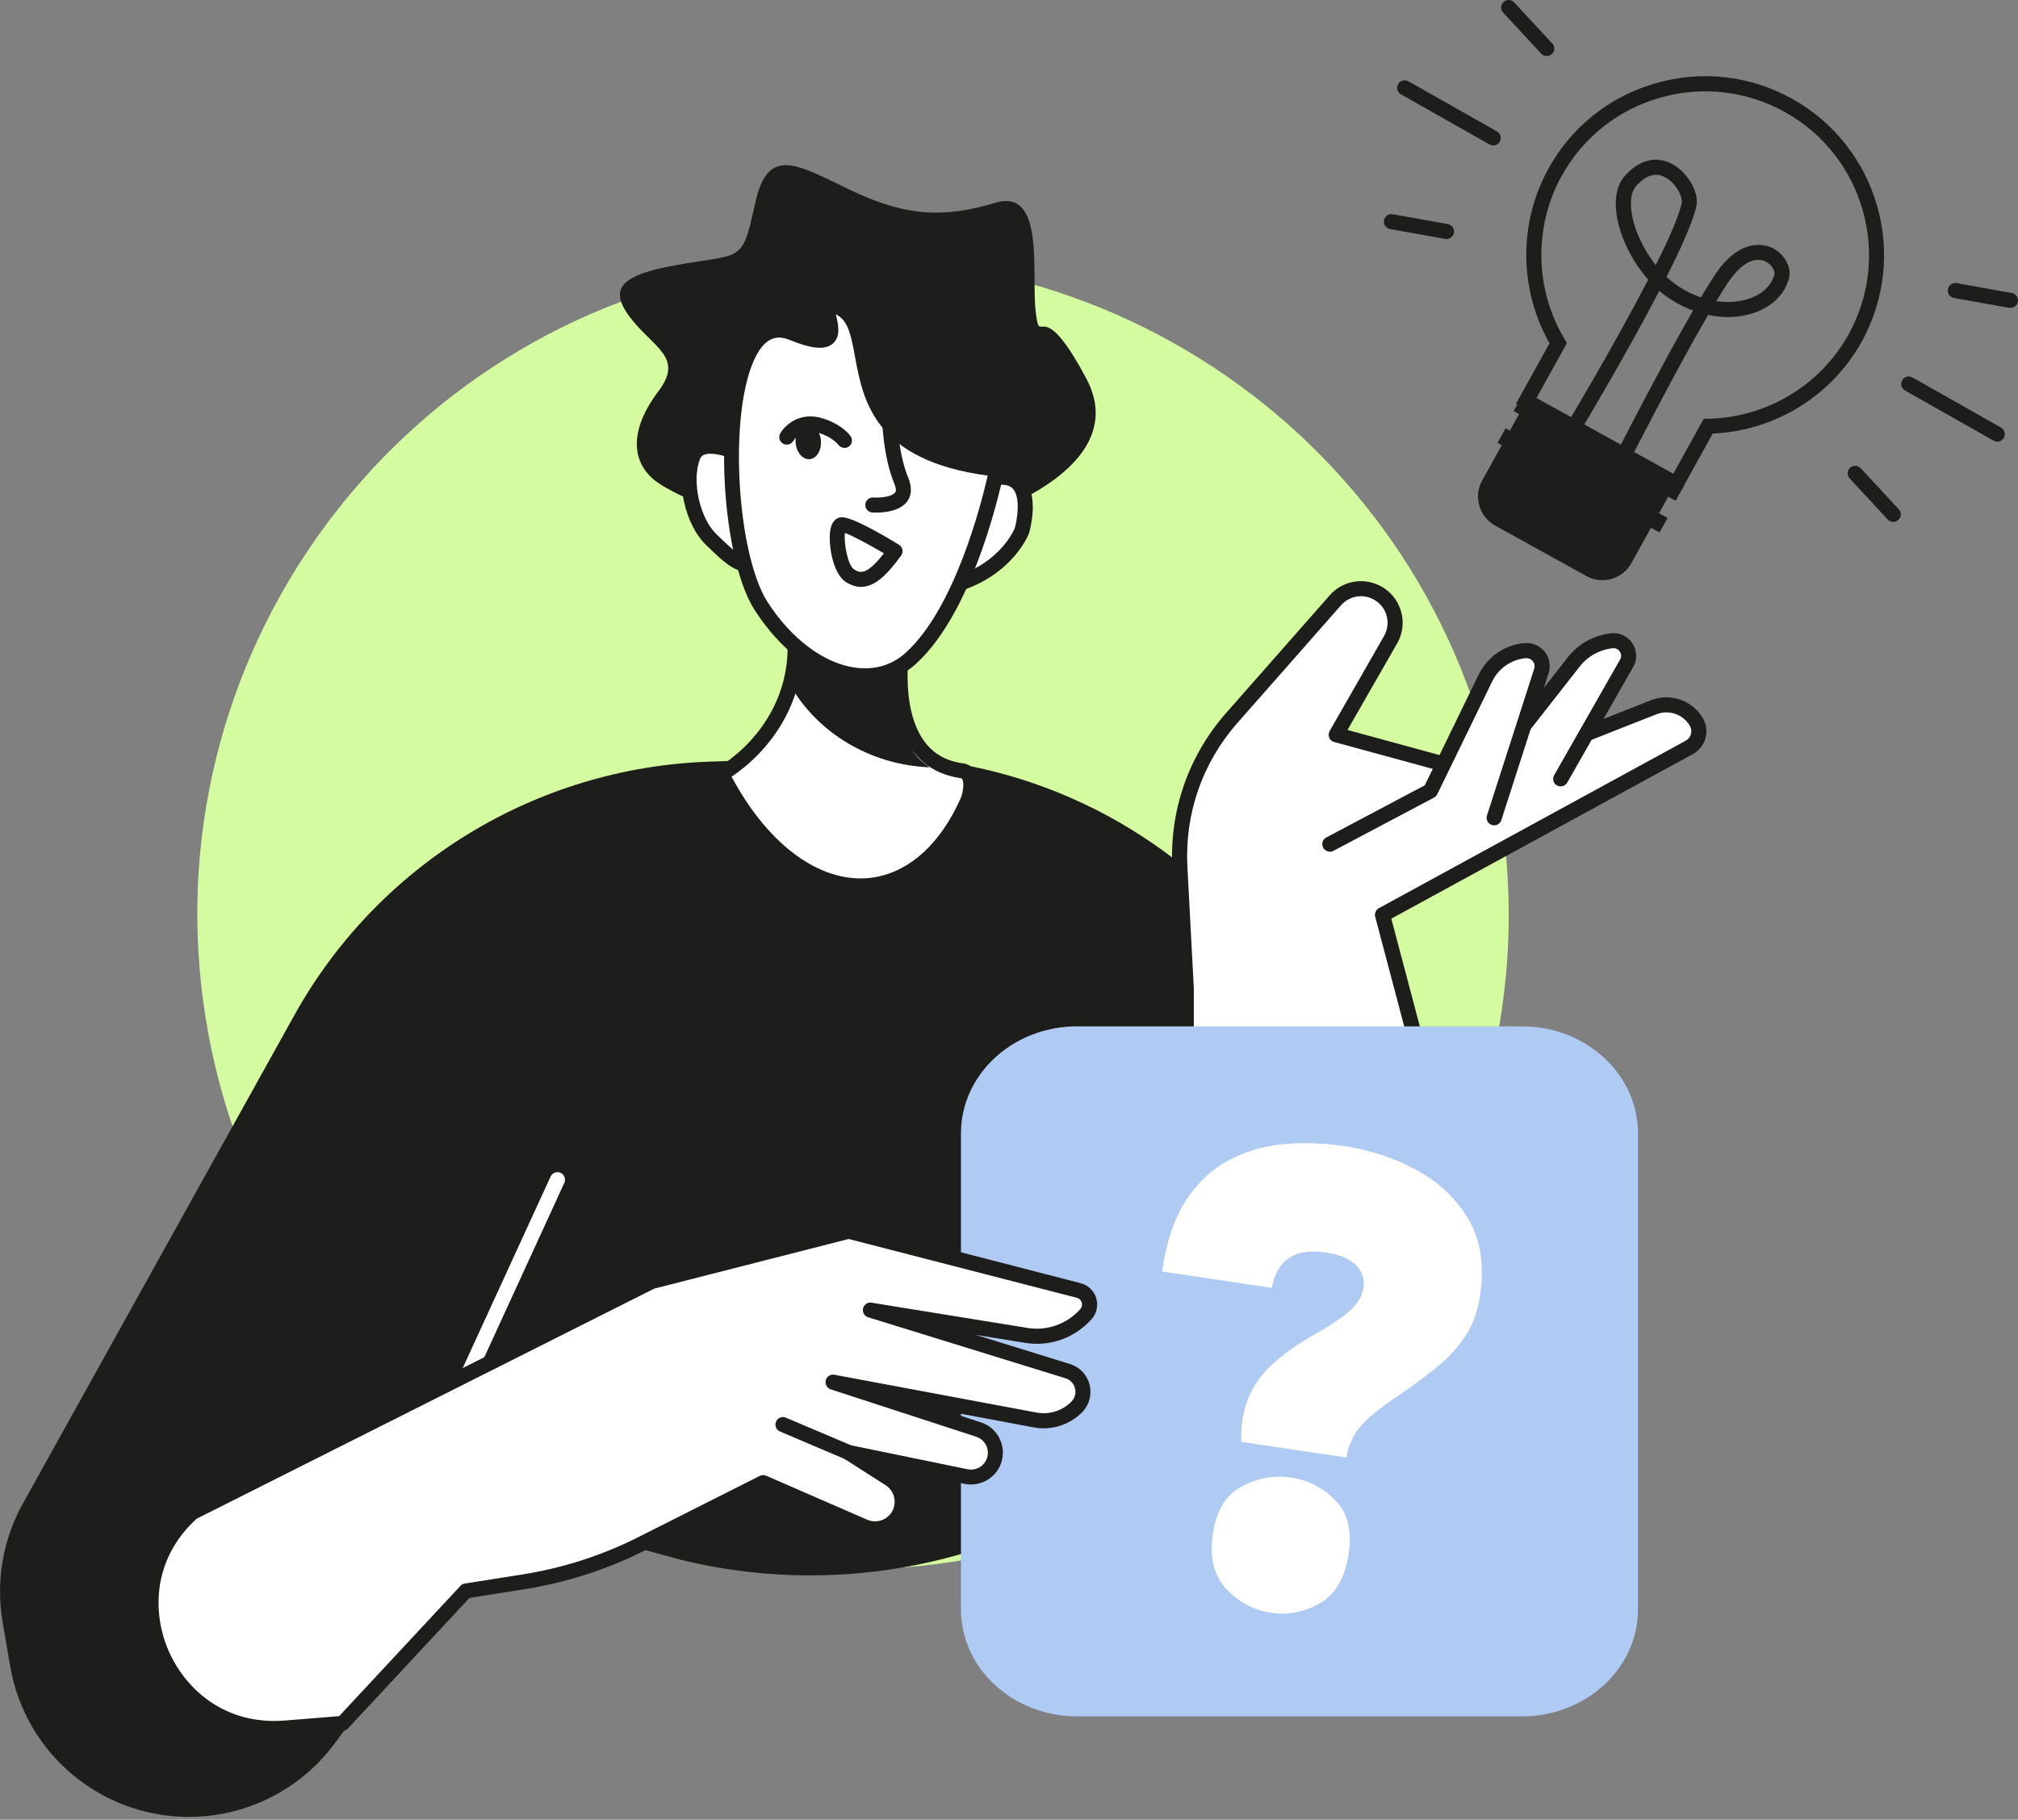 <?xml version="1.0" encoding="UTF-8"?> <svg xmlns="http://www.w3.org/2000/svg" width="428" height="386" viewBox="0 0 428 386" fill="none"><rect x="0" y="0" width="428" height="386" fill="#808080" stroke="none"/><g clip-path="url(#clip0_5281_10469)"><path d="M43.565 215.623C31.591 139.833 83.379 68.695 159.237 56.732C235.095 44.769 306.297 96.51 318.271 172.301C330.245 248.091 278.457 319.229 202.599 331.192C126.741 343.155 55.539 291.413 43.565 215.623Z" fill="#D4FB9F"></path><path d="M356.139 104.812L363.253 91.97C376.426 91.395 388.464 83.999 394.843 72.483C404.994 54.195 398.344 31.05 380.039 20.924C371.166 16.004 360.919 14.854 351.167 17.649C341.415 20.445 333.341 26.866 328.433 35.73C322.055 47.247 322.151 61.366 328.641 72.819L321.527 85.644L356.139 104.812ZM392.061 70.95C386.082 81.731 374.667 88.584 362.278 88.823H361.35L354.892 100.483L325.876 84.415L332.334 72.771L331.855 71.988C325.492 61.366 325.252 48.061 331.231 37.28C335.739 29.166 343.125 23.288 352.062 20.732C360.983 18.177 370.383 19.247 378.504 23.735C395.274 33.015 401.349 54.195 392.061 70.95Z" fill="#1D1D1B"></path><path d="M344.276 98.502C344.868 98.502 345.427 98.183 345.699 97.624C345.811 97.4 355.179 79 362.278 66.797C365.683 67.532 369.12 67.388 372.142 66.318C375.914 64.992 378.488 62.42 379.416 59.082C380.071 56.686 378.424 53.747 375.723 52.517C374.252 51.847 369.024 50.297 363.684 58.364C362.805 59.705 361.814 61.302 360.743 63.075C358.936 62.468 357.082 61.542 355.227 60.2C354.62 59.769 354.028 59.274 353.453 58.731C356.65 52.406 359.16 46.783 359.8 43.653C360.407 40.682 357.769 36.305 354.396 34.644C351.071 33.015 347.49 34.005 344.564 37.376C343.029 39.133 342.422 41.752 342.79 44.962C343.349 49.818 346.003 55.265 349.568 59.322C342.454 73.074 332.638 89.462 332.494 89.702C332.046 90.452 332.286 91.443 333.038 91.89C333.789 92.337 334.78 92.097 335.228 91.347C335.819 90.356 344.948 75.135 351.934 61.686C352.398 62.085 352.861 62.468 353.341 62.804C355.147 64.114 357.098 65.136 359.08 65.871C352.078 77.994 343.285 95.276 342.822 96.171C342.422 96.953 342.742 97.912 343.525 98.311C343.765 98.423 344.005 98.487 344.244 98.487L344.276 98.502ZM372.909 55.121C373.42 55.121 373.916 55.233 374.396 55.441C375.85 56.095 376.522 57.565 376.33 58.252C375.691 60.552 373.836 62.357 371.086 63.315C369.216 63.97 366.738 64.273 364.004 63.874C364.852 62.484 365.635 61.223 366.354 60.136C368.528 56.862 370.831 55.105 372.909 55.105V55.121ZM351.199 37.072C351.806 37.072 352.398 37.216 353.005 37.519C355.531 38.765 356.922 41.88 356.682 43.03C356.139 45.745 353.98 50.617 351.167 56.239C348.449 52.789 346.419 48.429 345.987 44.611C345.795 43.014 345.827 40.842 346.994 39.484C348.385 37.887 349.792 37.088 351.199 37.088V37.072Z" fill="#1D1D1B"></path><path d="M317.074 111.463L336.456 122.192C339.84 124.066 344.121 122.838 345.996 119.457L355.371 102.552L323.726 85.034L314.351 101.939C312.476 105.32 313.704 109.597 317.088 111.471L317.074 111.463Z" fill="#1D1D1B"></path><path d="M319.319 90.858L353.677 109.878L351.972 112.951L317.614 93.931L319.319 90.858Z" fill="#1D1D1B"></path><path d="M322.731 84.133L357.089 103.153L355.384 106.227L321.026 87.207L322.731 84.133Z" fill="#1D1D1B"></path><path d="M316.7 30.859C317.259 30.859 317.803 30.571 318.091 30.044C318.522 29.277 318.251 28.303 317.483 27.872L298.699 17.234C297.931 16.803 296.956 17.075 296.525 17.841C296.093 18.608 296.365 19.582 297.132 20.013L315.917 30.651C316.172 30.795 316.444 30.859 316.7 30.859Z" fill="#1D1D1B"></path><path d="M328.05 11.899C328.434 11.899 328.833 11.756 329.137 11.468C329.793 10.861 329.825 9.855 329.217 9.216L321.144 0.511C320.552 -0.144 319.529 -0.176 318.89 0.431C318.234 1.038 318.202 2.044 318.81 2.683L326.883 11.388C327.203 11.724 327.618 11.899 328.05 11.899Z" fill="#1D1D1B"></path><path d="M306.803 50.697C307.571 50.697 308.242 50.154 308.37 49.387C308.53 48.524 307.954 47.694 307.075 47.534L295.389 45.442C294.509 45.282 293.694 45.857 293.534 46.735C293.374 47.598 293.95 48.428 294.829 48.588L306.516 50.681C306.612 50.697 306.707 50.713 306.803 50.713V50.697Z" fill="#1D1D1B"></path><path d="M423.604 93.678C424.164 93.678 424.707 93.391 424.995 92.864C425.426 92.097 425.155 91.123 424.387 90.692L405.603 80.054C404.835 79.623 403.86 79.894 403.429 80.661C402.997 81.427 403.269 82.402 404.036 82.833L422.821 93.471C423.076 93.615 423.348 93.678 423.604 93.678Z" fill="#1D1D1B"></path><path d="M401.542 110.705C401.926 110.705 402.325 110.561 402.629 110.274C403.285 109.667 403.316 108.661 402.709 108.022L394.636 99.317C394.028 98.662 393.021 98.63 392.381 99.237C391.726 99.844 391.694 100.85 392.302 101.489L400.375 110.194C400.695 110.529 401.11 110.705 401.542 110.705Z" fill="#1D1D1B"></path><path d="M426.401 65.311C427.153 65.311 427.84 64.768 427.968 64.002C428.128 63.139 427.552 62.309 426.673 62.149L414.987 60.056C414.123 59.897 413.292 60.472 413.132 61.35C412.972 62.213 413.548 63.043 414.427 63.203L426.114 65.295C426.209 65.311 426.305 65.327 426.401 65.327V65.311Z" fill="#1D1D1B"></path><path d="M323.126 302.6L319.545 287.33L284.598 232.448C274.99 203.203 252.976 179.675 224.423 168.111C210.803 162.6 196.191 160.013 181.515 160.508L150.452 161.562C113.698 162.808 80.286 183.221 62.429 215.342L4.844 318.94C0.591 326.59 -0.927 335.471 0.559 344.096L2.174 353.504C5.419 372.32 21.998 385.896 41.102 385.385C52.693 385.066 63.532 379.539 70.582 370.339L107.4 320.649L144.217 330.823C175.632 338.554 208.852 332.756 235.79 314.819L250.946 304.724L272.368 340.886C298.746 355.565 330.033 331.989 323.158 302.616L323.126 302.6Z" fill="#1D1D1B"></path><path d="M251.601 287.474V209.687L250.242 183.972C249.634 172.376 253.583 161.003 261.257 152.298L283.223 127.349C285.173 125.145 288.259 124.33 291.04 125.289C295.325 126.774 297.195 131.773 294.941 135.703L283.399 155.844L314.445 164.309L350.735 150.014C354.092 148.688 357.913 149.998 359.752 153.081C360.887 154.981 360.215 157.457 358.265 158.527L293.198 194.05L317.914 287.458C317.914 287.458 297.003 317.869 251.585 287.458L251.601 287.474Z" fill="white"></path><path d="M289.074 302.552C294.333 302.552 298.746 301.625 302.327 300.38C313.597 296.45 319.033 288.704 319.257 288.368C319.513 287.985 319.609 287.506 319.481 287.058L295.085 194.865L359.048 159.949C360.375 159.23 361.334 158.016 361.718 156.563C362.118 155.109 361.91 153.592 361.126 152.282C358.872 148.497 354.236 146.931 350.143 148.545L314.349 162.632L285.796 154.838L296.316 136.485C297.627 134.201 297.85 131.47 296.923 129.01C295.996 126.55 294.046 124.634 291.552 123.771C288.146 122.589 284.405 123.564 282.023 126.279L260.058 151.228C252.064 160.316 248.003 171.96 248.643 184.036L250.002 209.751V287.458C250.002 287.985 250.274 288.48 250.705 288.783C266.372 299.277 279.194 302.536 289.074 302.536V302.552ZM316.187 287.138C313.038 291.163 293.294 313.046 253.199 286.611V209.671L251.84 183.876C251.249 172.631 255.006 161.786 262.456 153.336L284.421 128.387C285.94 126.662 288.338 126.023 290.512 126.79C292.095 127.349 293.358 128.563 293.934 130.128C294.525 131.71 294.381 133.435 293.55 134.904L282.007 155.061C281.768 155.493 281.736 156.004 281.912 156.467C282.103 156.93 282.487 157.266 282.967 157.393L314.013 165.859C314.349 165.955 314.701 165.923 315.02 165.811L351.31 151.515C353.948 150.477 356.922 151.484 358.377 153.911C358.712 154.454 358.792 155.093 358.632 155.7C358.473 156.307 358.073 156.818 357.513 157.122L292.447 192.645C291.807 192.996 291.488 193.747 291.664 194.45L316.187 287.106V287.138Z" fill="#1D1D1B"></path><path d="M331.008 165.203L344.996 140.67C346.291 138.401 344.469 135.622 341.879 135.91C338.569 136.261 335.564 137.986 333.582 140.67L316.428 162.568L331.008 165.203Z" fill="white"></path><path d="M331.008 166.801C331.567 166.801 332.111 166.513 332.398 166.002L346.387 141.468C347.282 139.903 347.218 137.986 346.227 136.469C345.236 134.952 343.493 134.137 341.703 134.329C337.962 134.728 334.525 136.693 332.286 139.727L315.165 161.594C314.621 162.281 314.749 163.287 315.436 163.83C316.14 164.373 317.147 164.245 317.674 163.558L334.828 141.66C336.555 139.312 339.177 137.811 342.038 137.507C342.662 137.443 343.221 137.699 343.557 138.226C343.893 138.737 343.909 139.36 343.605 139.903L329.617 164.437C329.185 165.204 329.441 166.178 330.208 166.609C330.464 166.753 330.736 166.817 330.992 166.817L331.008 166.801Z" fill="#1D1D1B"></path><path d="M282.04 179.084L303.398 167.775L315.069 143.8C316.667 140.526 319.865 138.338 323.494 138.034C325.844 137.843 327.634 140.095 326.915 142.331L316.891 173.493L282.04 179.1V179.084Z" fill="white"></path><path d="M282.04 180.681C282.296 180.681 282.551 180.617 282.791 180.489L304.15 169.181C304.453 169.021 304.693 168.766 304.837 168.462L316.508 144.487C317.85 141.74 320.568 139.871 323.638 139.616C324.213 139.584 324.757 139.807 325.108 140.255C325.46 140.702 325.572 141.277 325.396 141.836L315.372 172.982C315.101 173.829 315.564 174.723 316.412 174.995C317.259 175.266 318.154 174.803 318.426 173.957L328.45 142.794C328.945 141.229 328.642 139.536 327.618 138.242C326.595 136.964 325.013 136.277 323.366 136.405C319.193 136.757 315.468 139.296 313.63 143.066L302.183 166.577L281.289 177.646C280.505 178.062 280.217 179.02 280.633 179.803C280.921 180.346 281.48 180.649 282.04 180.649V180.681Z" fill="#1D1D1B"></path><path d="M185.927 187.645C173.665 189.769 161.147 180.122 153.074 164.213C161.738 158.958 169.172 148.848 168.613 136.022C167.702 115.481 192.002 132.492 192.002 132.492C192.002 132.492 185.463 161.019 204.088 163.526C206.502 163.846 206.166 167.903 205.175 170.123C200.906 179.675 194.224 186.223 185.943 187.661L185.927 187.645Z" fill="white"></path><path d="M182.537 189.53C183.768 189.53 184.983 189.418 186.198 189.21C194.703 187.725 201.962 181.16 206.63 170.746C207.381 169.085 208.052 165.827 206.869 163.702C206.31 162.712 205.399 162.073 204.296 161.929C200.571 161.434 197.805 159.805 195.823 156.946C190.035 148.592 193.52 132.987 193.552 132.827C193.696 132.188 193.441 131.534 192.913 131.166C191.458 130.144 178.509 121.327 171.315 125.288C168.229 126.981 166.774 130.623 167.014 136.086C167.574 148.864 159.756 158.288 152.242 162.84C151.523 163.271 151.267 164.181 151.651 164.932C159.532 180.441 171.091 189.53 182.537 189.53ZM185.655 186.064C174.8 187.949 163.209 179.819 155.168 164.756C163.05 159.454 170.803 149.375 170.212 135.926C170.036 131.773 170.915 129.138 172.849 128.068C177.134 125.704 186.135 130.527 190.211 133.179C189.476 137.092 187.493 150.525 193.201 158.751C195.679 162.329 199.276 164.453 203.864 165.076C203.944 165.076 203.992 165.092 204.072 165.236C204.503 166.018 204.328 168.015 203.704 169.42C199.5 178.844 193.073 184.754 185.655 186.048V186.064Z" fill="#1D1D1B"></path><path d="M209.491 108.98C209.491 108.98 240.298 99.046 230.434 80.374C220.554 61.718 220.666 74.224 219.675 66.222C218.684 58.22 221.769 39.803 211.09 43.014C200.411 46.224 192.306 46.017 180.571 40.41C168.837 34.804 162.89 30.811 160.156 43.126C157.422 55.441 157.694 53.811 144.92 55.968C132.147 58.108 128.71 60.791 133.618 67.292C138.542 73.793 145.16 75.742 139.629 83.009C134.113 90.277 133.394 97.209 138.59 101.665C143.769 106.137 165.943 113.58 165.943 113.58L209.475 108.964L209.491 108.98Z" fill="#1D1D1B"></path><path d="M159.725 97.56C159.725 97.56 149.03 91.57 146.983 96.745C144.937 101.92 146.744 110.546 150.884 114.507C155.025 118.468 159.997 124.042 162.235 113.996C164.473 103.949 159.741 97.56 159.741 97.56H159.725Z" fill="white"></path><path d="M158.238 121.263C158.637 121.263 159.037 121.215 159.437 121.087C162.186 120.257 163.241 116.839 163.801 114.331C166.167 103.693 161.243 96.889 161.035 96.601C160.907 96.426 160.732 96.266 160.54 96.154C159.74 95.707 152.674 91.874 148.374 93.391C147.031 93.87 146.04 94.812 145.512 96.138C143.21 102 145.24 111.28 149.797 115.641L150.532 116.343C153.026 118.755 155.6 121.247 158.254 121.247L158.238 121.263ZM158.637 98.774C159.437 100.036 162.49 105.482 160.684 113.644C159.868 117.366 158.829 117.941 158.525 118.037C157.214 118.42 154.529 115.8 152.738 114.075L151.987 113.357C148.39 109.907 146.647 101.968 148.47 97.336C148.661 96.873 148.949 96.585 149.429 96.426C151.555 95.675 156.063 97.416 158.621 98.79L158.637 98.774Z" fill="#1D1D1B"></path><path d="M216.717 112.623C216.717 112.623 220.522 99.477 210.626 101.426C205.143 102.496 198.812 108.566 197.661 114.172C196.51 119.794 194.464 126.982 204.152 123.5C213.84 120.018 216.733 112.623 216.733 112.623H216.717Z" fill="white"></path><path d="M199.947 126.023C201.578 126.023 203.304 125.512 204.679 125.017C214.943 121.327 218.076 113.533 218.204 113.213C218.22 113.166 218.236 113.118 218.252 113.07C218.492 112.271 220.442 105.083 217.149 101.506C215.598 99.829 213.296 99.269 210.306 99.86C204.119 101.074 197.341 107.751 196.078 113.852L195.886 114.795C195.055 118.724 194.192 122.797 196.638 124.921C197.565 125.736 198.732 126.023 199.947 126.023ZM215.198 112.095C214.879 112.83 212.065 118.964 203.592 121.998C200.011 123.276 198.956 122.717 198.732 122.509C197.709 121.615 198.492 117.909 199.02 115.45L199.227 114.491C200.219 109.652 206.022 103.949 210.946 102.991C212.768 102.624 214.079 102.847 214.815 103.662C216.541 105.547 215.694 110.418 215.214 112.095H215.198Z" fill="#1D1D1B"></path><path d="M167.59 145.302C168.39 142.411 168.773 139.312 168.629 136.022C167.718 115.481 192.018 132.492 192.018 132.492C192.018 132.492 187.03 155.285 196.015 161.881C196.447 162.201 196.83 162.472 197.166 162.76C184.488 162.249 173.378 155.428 167.59 145.318V145.302Z" fill="#1D1D1B"></path><path d="M211.426 99.541C211.426 99.541 205.799 128.243 193.153 139.664C184.616 147.363 170.532 142.747 161.403 128.467C152.45 114.491 151.795 63.938 168.054 70.615C184.312 77.291 169.716 60.184 178.605 65.599C187.494 71.014 175.36 95.532 211.442 99.541H211.426Z" fill="white"></path><path d="M183.497 144.967C187.542 144.967 191.219 143.561 194.209 140.862C207.094 129.218 212.737 101.058 212.977 99.86C213.057 99.429 212.977 98.966 212.689 98.615C212.418 98.247 212.018 98.023 211.57 97.976C188.245 95.388 186.151 84.143 184.473 75.119C183.641 70.615 182.842 66.35 179.389 64.257C177.838 63.315 176.079 62.389 174.737 63.363C173.426 64.321 173.825 65.999 174.209 67.644C174.369 68.331 174.8 70.151 174.529 70.519C174.529 70.519 173.538 71.19 168.63 69.177C164.985 67.676 161.723 68.49 159.181 71.509C150.74 81.604 152.483 117.59 160.029 129.362C165.656 138.146 173.298 143.785 181.003 144.823C181.835 144.935 182.666 144.999 183.481 144.999L183.497 144.967ZM209.476 100.915C208.053 107.16 202.442 129.106 192.066 138.482C189.189 141.085 185.512 142.172 181.435 141.628C174.769 140.734 167.766 135.495 162.73 127.605C159.469 122.509 157.119 111.6 156.767 99.828C156.4 87.657 158.27 77.563 161.643 73.522C163.258 71.589 165.096 71.142 167.415 72.084C172.147 74.017 174.992 74.288 176.607 72.899C178.398 71.381 177.774 68.778 177.326 66.861C177.326 66.797 177.294 66.733 177.278 66.669C177.422 66.749 177.566 66.829 177.742 66.941C179.98 68.299 180.588 71.557 181.339 75.662C183.066 84.974 185.416 97.64 209.46 100.883L209.476 100.915Z" fill="#1D1D1B"></path><path d="M182.634 124.49C185.591 124.49 188.245 121.807 191.123 117.845C191.379 117.478 191.475 117.031 191.395 116.6C191.299 116.168 191.043 115.785 190.659 115.545C186.151 112.798 180.412 109.588 178.413 109.715C177.902 109.763 176.671 110.051 176.191 111.983C175.52 114.715 176.447 121.599 179.421 123.468C180.54 124.171 181.595 124.49 182.618 124.49H182.634ZM187.478 117.366C183.609 122.318 182.298 121.487 181.131 120.768C179.772 119.922 178.909 114.954 179.213 113.054C180.715 113.581 184.201 115.45 187.462 117.366H187.478Z" fill="#1D1D1B"></path><path d="M185.895 108.725C187.542 108.725 190.883 108.453 192.418 106.345C193.073 105.45 193.649 103.869 192.674 101.473C190.483 96.138 190.34 89.446 190.34 89.382C190.34 88.504 189.588 87.753 188.709 87.817C187.83 87.817 187.126 88.567 187.142 89.446C187.142 89.749 187.302 96.825 189.716 102.703C190.052 103.534 190.1 104.125 189.844 104.476C189.157 105.419 186.503 105.626 185.24 105.53C184.344 105.466 183.593 106.121 183.529 107C183.465 107.878 184.121 108.645 185 108.709C185.128 108.709 185.448 108.741 185.911 108.741L185.895 108.725Z" fill="#1D1D1B"></path><path d="M179.1 95.021C179.42 95.021 179.74 94.925 180.012 94.733C180.731 94.222 180.907 93.248 180.411 92.529C180.235 92.273 178.621 90.053 174.544 88.759C169.684 87.21 166.487 90.165 165.48 91.938C165.048 92.705 165.32 93.679 166.087 94.11C166.854 94.541 167.814 94.286 168.261 93.519C168.437 93.216 170.068 90.692 173.585 91.794C176.606 92.753 177.757 94.286 177.805 94.35C178.125 94.781 178.605 95.005 179.116 95.005L179.1 95.021Z" fill="#1D1D1B"></path><path d="M174.112 93.487C174.256 95.548 173.185 97.305 171.698 97.4C170.211 97.496 168.901 95.931 168.741 93.871C168.597 91.81 169.668 90.053 171.155 89.957C172.641 89.845 173.952 91.427 174.112 93.487Z" fill="#1D1D1B"></path><path d="M96.736 298.686C97.344 298.686 97.919 298.335 98.191 297.76L119.693 250.896C120.061 250.098 119.693 249.139 118.91 248.772C118.095 248.405 117.151 248.772 116.784 249.555L95.281 296.418C94.914 297.217 95.281 298.175 96.065 298.542C96.289 298.638 96.512 298.686 96.736 298.686Z" fill="white"></path><path d="M228.436 217.705H322.777C336.377 217.705 347.403 227.874 347.403 240.417V341.365C347.403 353.909 336.377 364.077 322.777 364.077H228.436C214.835 364.077 203.81 353.909 203.81 341.365V240.417C203.81 227.874 214.835 217.705 228.436 217.705Z" fill="#AFCAF3"></path><path d="M40.75 320.824L138.19 271.821L179.995 261.135L228.787 273.705C231.009 274.28 231.841 276.996 230.322 278.721C227.156 282.299 222.36 283.992 217.644 283.241L184.599 277.89L226.453 290.828C229.746 291.85 230.785 296.003 228.355 298.447C226.053 300.763 222.744 301.785 219.531 301.178L176.67 293.16L207.525 303.207C211.233 304.421 212.321 309.148 209.507 311.848C208.276 313.03 206.549 313.525 204.871 313.189L179.851 308.046L188.644 313.669C192.161 315.921 192.193 321.032 188.708 323.316C187.077 324.386 185.031 324.562 183.241 323.779L161.818 314.451L136.095 327.421C128.198 331.398 119.725 334.129 110.996 335.519L98.782 337.452L72.627 365.547L60.557 366.522C35.506 368.534 22.141 337.675 40.75 320.808V320.824Z" fill="white"></path><path d="M58.319 368.231C59.103 368.231 59.886 368.199 60.669 368.135L72.739 367.161C73.139 367.129 73.507 366.953 73.779 366.65L99.565 338.953L111.236 337.1C120.156 335.695 128.757 332.916 136.815 328.859L161.866 316.224L182.601 325.249C184.887 326.239 187.509 326.015 189.587 324.642C191.682 323.268 192.913 320.952 192.897 318.46C192.897 315.953 191.618 313.669 189.507 312.311L187.989 311.337L204.551 314.755C206.741 315.202 208.995 314.547 210.61 313.014C212.337 311.353 213.056 308.957 212.528 306.625C211.985 304.293 210.306 302.44 208.02 301.705L200.57 299.277L219.227 302.775C222.968 303.478 226.789 302.28 229.475 299.597C231.009 298.048 231.617 295.859 231.089 293.735C230.562 291.611 228.995 289.965 226.917 289.327L206.933 283.145L217.388 284.838C222.696 285.701 227.956 283.816 231.521 279.807C232.608 278.577 232.976 276.916 232.496 275.351C232.016 273.785 230.785 272.603 229.203 272.188L180.411 259.602C180.155 259.538 179.883 259.538 179.612 259.602L137.806 270.271C137.694 270.303 137.582 270.335 137.486 270.399L40.046 319.403C39.918 319.467 39.791 319.547 39.695 319.642C30.694 327.788 27.992 340.263 32.82 351.396C37.329 361.81 47.176 368.231 58.335 368.231H58.319ZM71.876 364.03L60.43 364.956C47.4 365.995 39.151 357.992 35.746 350.134C32.357 342.323 32.165 330.903 41.677 322.166L138.765 273.338L179.995 262.812L228.387 275.287C229.107 275.478 229.363 276.037 229.427 276.277C229.491 276.517 229.618 277.124 229.123 277.683C226.293 280.861 222.105 282.362 217.9 281.676L184.855 276.325C184.008 276.181 183.241 276.724 183.049 277.539C182.857 278.353 183.336 279.184 184.136 279.424L225.989 292.361C226.997 292.681 227.748 293.463 228.004 294.502C228.26 295.524 227.972 296.578 227.22 297.329C225.286 299.277 222.52 300.124 219.834 299.629L176.974 291.611C176.142 291.451 175.343 291.962 175.135 292.793C174.927 293.607 175.391 294.438 176.19 294.709L207.045 304.756C208.244 305.155 209.139 306.114 209.427 307.359C209.715 308.589 209.331 309.851 208.42 310.73C207.573 311.544 206.374 311.896 205.222 311.656L180.219 306.513C179.452 306.369 178.7 306.769 178.413 307.471C178.125 308.19 178.381 309.005 179.036 309.42L187.829 315.042C189.044 315.825 189.731 317.087 189.747 318.524C189.747 319.962 189.076 321.24 187.877 322.022C186.694 322.789 185.223 322.917 183.928 322.358L162.506 313.03C162.074 312.838 161.578 312.854 161.147 313.062L135.424 326.031C127.67 329.945 119.373 332.612 110.788 333.97L98.574 335.902C98.222 335.95 97.903 336.126 97.647 336.398L71.908 364.046L71.876 364.03Z" fill="#1D1D1B"></path><path d="M179.868 309.643C180.491 309.643 181.083 309.276 181.339 308.669C181.69 307.854 181.307 306.912 180.491 306.577L166.695 300.715C165.879 300.363 164.936 300.747 164.6 301.561C164.249 302.376 164.632 303.318 165.448 303.654L179.244 309.516C179.452 309.595 179.66 309.643 179.868 309.643Z" fill="#1D1D1B"></path><path d="M263.223 305.837C263.241 305.095 263.259 304.354 263.277 303.612C263.295 302.871 263.358 302.136 263.467 301.408C263.834 298.951 264.531 296.777 265.558 294.884C266.586 292.991 267.806 291.359 269.22 289.989C270.739 288.542 272.276 287.283 273.831 286.214C275.491 285.066 277.085 284.049 278.613 283.161C280.441 282.132 282.081 281.121 283.532 280.129C285.073 279.15 286.349 278.085 287.358 276.934C288.367 275.782 288.974 274.524 289.178 273.159C289.355 271.976 289.193 270.882 288.692 269.877C288.191 268.872 287.345 268.001 286.152 267.265C284.96 266.529 283.363 266.011 281.361 265.712C278.814 265.331 276.705 265.434 275.036 266.022C273.458 266.623 272.248 267.558 271.407 268.828C270.566 270.098 270.023 271.551 269.779 273.189L246.44 269.7C247.365 263.513 249.043 258.508 251.475 254.686C253.998 250.877 257.029 248.028 260.567 246.138C264.105 244.248 267.951 243.102 272.104 242.7C276.348 242.311 280.654 242.443 285.021 243.096C290.572 243.926 295.713 245.625 300.445 248.193C305.178 250.761 308.844 254.239 311.443 258.628C314.043 263.016 314.86 268.441 313.894 274.901C313.364 278.449 312.219 281.441 310.46 283.876C308.791 286.324 306.643 288.561 304.015 290.586C301.477 292.626 298.555 294.747 295.249 296.95C294.217 297.633 293.119 298.446 291.955 299.388C290.804 300.239 289.724 301.241 288.715 302.392C287.719 303.452 286.917 304.774 286.308 306.358C286.163 306.708 286.004 307.149 285.831 307.682C285.763 308.137 285.688 308.637 285.607 309.183L263.223 305.837ZM269.526 342.081C265.886 341.537 262.742 339.858 260.093 337.043C257.444 334.228 256.494 330.319 257.242 325.314C257.976 320.401 260.008 317.077 263.337 315.342C266.68 313.516 270.171 312.875 273.811 313.42C277.541 313.977 280.692 315.611 283.264 318.321C285.849 320.94 286.774 324.706 286.04 329.62C285.292 334.624 283.285 338.092 280.019 340.022C276.754 341.952 273.256 342.639 269.526 342.081Z" fill="white"></path></g><defs><clipPath id="clip0_5281_10469"><rect width="428" height="385.385" fill="white" transform="matrix(-1 0 0 1 428 0)"></rect></clipPath></defs></svg> 